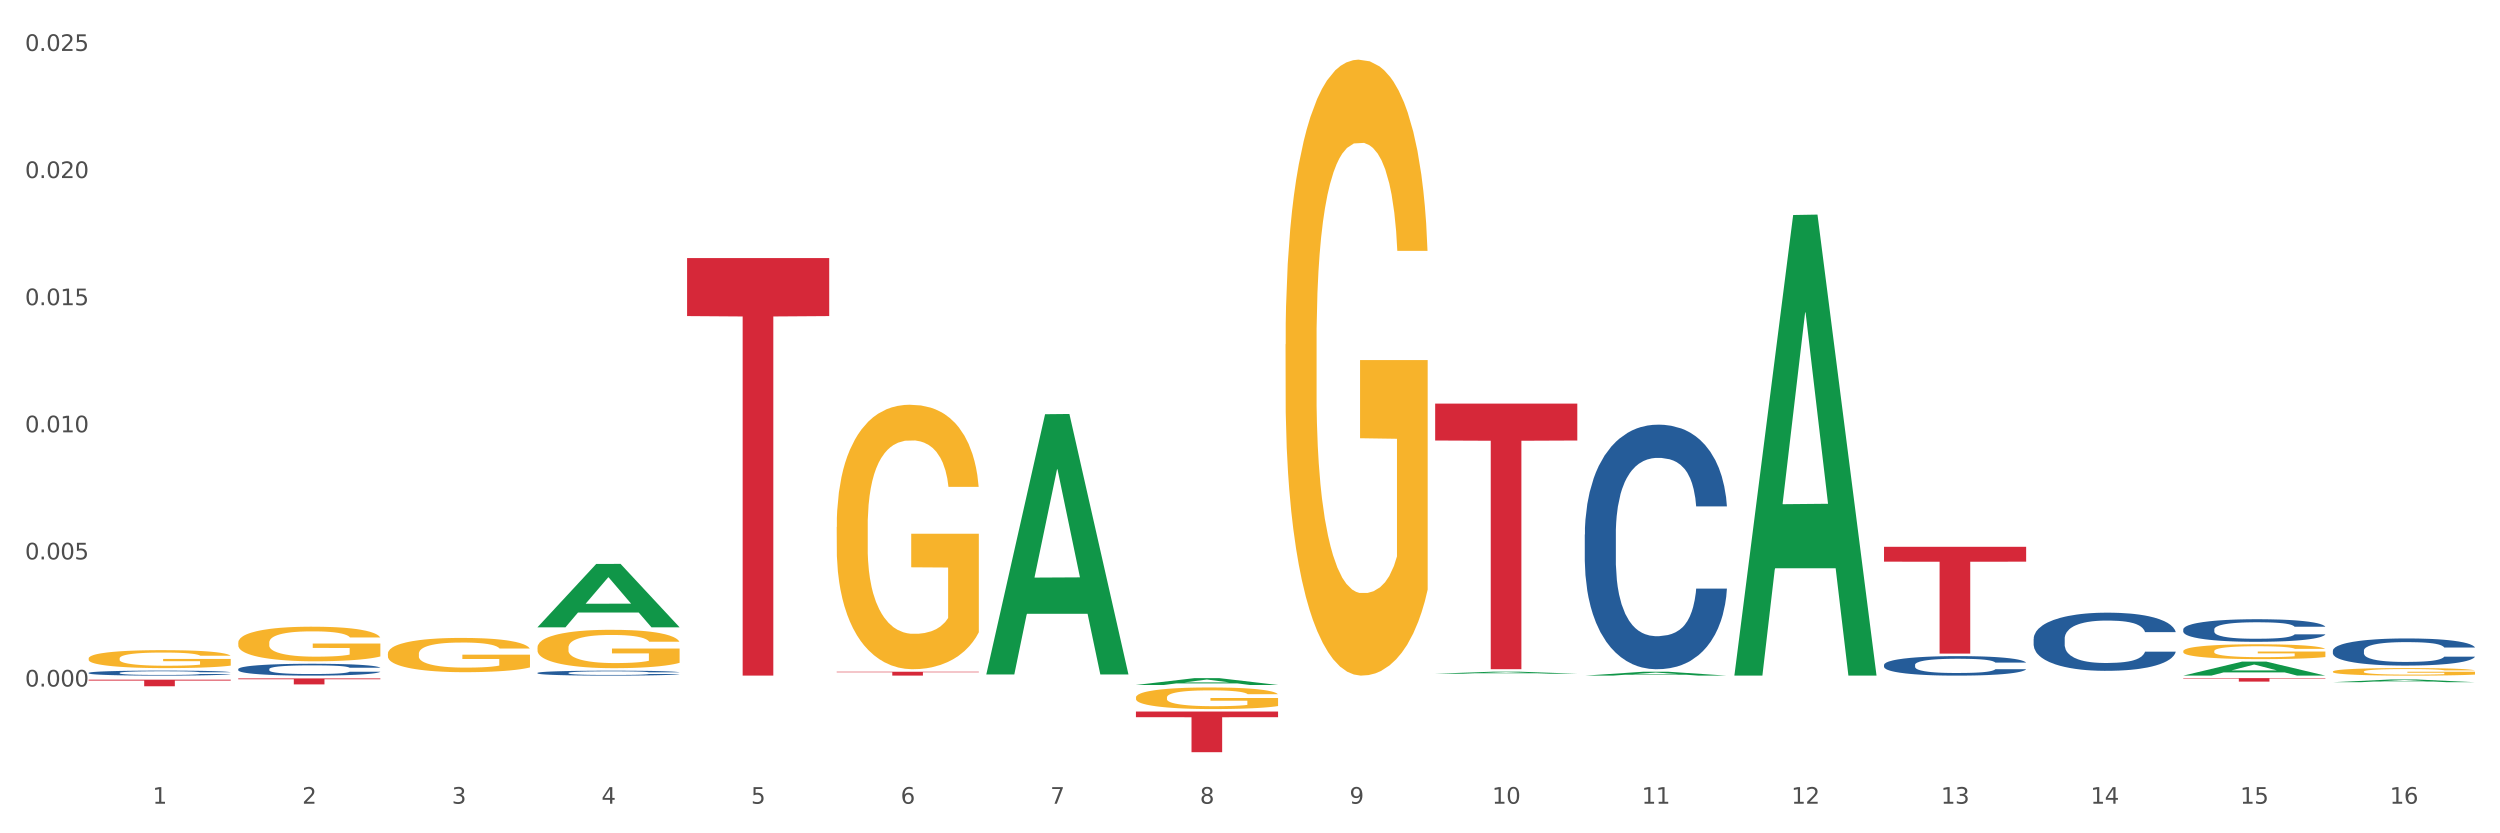 <?xml version="1.0" encoding="utf-8" standalone="no"?>
<!DOCTYPE svg PUBLIC "-//W3C//DTD SVG 1.1//EN"
  "http://www.w3.org/Graphics/SVG/1.1/DTD/svg11.dtd">
<svg xmlns:xlink="http://www.w3.org/1999/xlink" width="1080pt" height="360pt" viewBox="0 0 1080 360" xmlns="http://www.w3.org/2000/svg" version="1.1">
 <rect x="0" y="0" width="1080" height="360" fill="#333333" stroke="none"/>
 <defs>
  <style type="text/css">*{stroke-linejoin: round; stroke-linecap: butt}</style>
 </defs>
 <g id="figure_1">
  <g id="patch_1">
   <path d="M 0 360 
L 1080 360 
L 1080 0 
L 0 0 
z
" style="fill: #ffffff; stroke: #ffffff; stroke-linejoin: miter"/>
  </g>
  <g id="axes_1">
   <g id="matplotlib.axis_1">
    <g id="xtick_1">
     <g id="text_1">
      <!-- 1 -->
      <g style="fill: #4d4d4d" transform="translate(65.93 347.204) scale(0.096 -0.096)">
       <defs>
        <path id="DejaVuSans-31" d="M 794 531 
L 1825 531 
L 1825 4091 
L 703 3866 
L 703 4441 
L 1819 4666 
L 2450 4666 
L 2450 531 
L 3481 531 
L 3481 0 
L 794 0 
L 794 531 
z
" transform="scale(0.016)"/>
       </defs>
       <use xlink:href="#DejaVuSans-31"/>
      </g>
     </g>
    </g>
    <g id="xtick_2">
     <g id="text_2">
      <!-- 2 -->
      <g style="fill: #4d4d4d" transform="translate(130.565 347.204) scale(0.096 -0.096)">
       <defs>
        <path id="DejaVuSans-32" d="M 1228 531 
L 3431 531 
L 3431 0 
L 469 0 
L 469 531 
Q 828 903 1448 1529 
Q 2069 2156 2228 2338 
Q 2531 2678 2651 2914 
Q 2772 3150 2772 3378 
Q 2772 3750 2511 3984 
Q 2250 4219 1831 4219 
Q 1534 4219 1204 4116 
Q 875 4013 500 3803 
L 500 4441 
Q 881 4594 1212 4672 
Q 1544 4750 1819 4750 
Q 2544 4750 2975 4387 
Q 3406 4025 3406 3419 
Q 3406 3131 3298 2873 
Q 3191 2616 2906 2266 
Q 2828 2175 2409 1742 
Q 1991 1309 1228 531 
z
" transform="scale(0.016)"/>
       </defs>
       <use xlink:href="#DejaVuSans-32"/>
      </g>
     </g>
    </g>
    <g id="xtick_3">
     <g id="text_3">
      <!-- 3 -->
      <g style="fill: #4d4d4d" transform="translate(195.199 347.204) scale(0.096 -0.096)">
       <defs>
        <path id="DejaVuSans-33" d="M 2597 2516 
Q 3050 2419 3304 2112 
Q 3559 1806 3559 1356 
Q 3559 666 3084 287 
Q 2609 -91 1734 -91 
Q 1441 -91 1130 -33 
Q 819 25 488 141 
L 488 750 
Q 750 597 1062 519 
Q 1375 441 1716 441 
Q 2309 441 2620 675 
Q 2931 909 2931 1356 
Q 2931 1769 2642 2001 
Q 2353 2234 1838 2234 
L 1294 2234 
L 1294 2753 
L 1863 2753 
Q 2328 2753 2575 2939 
Q 2822 3125 2822 3475 
Q 2822 3834 2567 4026 
Q 2313 4219 1838 4219 
Q 1578 4219 1281 4162 
Q 984 4106 628 3988 
L 628 4550 
Q 988 4650 1302 4700 
Q 1616 4750 1894 4750 
Q 2613 4750 3031 4423 
Q 3450 4097 3450 3541 
Q 3450 3153 3228 2886 
Q 3006 2619 2597 2516 
z
" transform="scale(0.016)"/>
       </defs>
       <use xlink:href="#DejaVuSans-33"/>
      </g>
     </g>
    </g>
    <g id="xtick_4">
     <g id="text_4">
      <!-- 4 -->
      <g style="fill: #4d4d4d" transform="translate(259.833 347.204) scale(0.096 -0.096)">
       <defs>
        <path id="DejaVuSans-34" d="M 2419 4116 
L 825 1625 
L 2419 1625 
L 2419 4116 
z
M 2253 4666 
L 3047 4666 
L 3047 1625 
L 3713 1625 
L 3713 1100 
L 3047 1100 
L 3047 0 
L 2419 0 
L 2419 1100 
L 313 1100 
L 313 1709 
L 2253 4666 
z
" transform="scale(0.016)"/>
       </defs>
       <use xlink:href="#DejaVuSans-34"/>
      </g>
     </g>
    </g>
    <g id="xtick_5">
     <g id="text_5">
      <!-- 5 -->
      <g style="fill: #4d4d4d" transform="translate(324.467 347.204) scale(0.096 -0.096)">
       <defs>
        <path id="DejaVuSans-35" d="M 691 4666 
L 3169 4666 
L 3169 4134 
L 1269 4134 
L 1269 2991 
Q 1406 3038 1543 3061 
Q 1681 3084 1819 3084 
Q 2600 3084 3056 2656 
Q 3513 2228 3513 1497 
Q 3513 744 3044 326 
Q 2575 -91 1722 -91 
Q 1428 -91 1123 -41 
Q 819 9 494 109 
L 494 744 
Q 775 591 1075 516 
Q 1375 441 1709 441 
Q 2250 441 2565 725 
Q 2881 1009 2881 1497 
Q 2881 1984 2565 2268 
Q 2250 2553 1709 2553 
Q 1456 2553 1204 2497 
Q 953 2441 691 2322 
L 691 4666 
z
" transform="scale(0.016)"/>
       </defs>
       <use xlink:href="#DejaVuSans-35"/>
      </g>
     </g>
    </g>
    <g id="xtick_6">
     <g id="text_6">
      <!-- 6 -->
      <g style="fill: #4d4d4d" transform="translate(389.102 347.204) scale(0.096 -0.096)">
       <defs>
        <path id="DejaVuSans-36" d="M 2113 2584 
Q 1688 2584 1439 2293 
Q 1191 2003 1191 1497 
Q 1191 994 1439 701 
Q 1688 409 2113 409 
Q 2538 409 2786 701 
Q 3034 994 3034 1497 
Q 3034 2003 2786 2293 
Q 2538 2584 2113 2584 
z
M 3366 4563 
L 3366 3988 
Q 3128 4100 2886 4159 
Q 2644 4219 2406 4219 
Q 1781 4219 1451 3797 
Q 1122 3375 1075 2522 
Q 1259 2794 1537 2939 
Q 1816 3084 2150 3084 
Q 2853 3084 3261 2657 
Q 3669 2231 3669 1497 
Q 3669 778 3244 343 
Q 2819 -91 2113 -91 
Q 1303 -91 875 529 
Q 447 1150 447 2328 
Q 447 3434 972 4092 
Q 1497 4750 2381 4750 
Q 2619 4750 2861 4703 
Q 3103 4656 3366 4563 
z
" transform="scale(0.016)"/>
       </defs>
       <use xlink:href="#DejaVuSans-36"/>
      </g>
     </g>
    </g>
    <g id="xtick_7">
     <g id="text_7">
      <!-- 7 -->
      <g style="fill: #4d4d4d" transform="translate(453.736 347.204) scale(0.096 -0.096)">
       <defs>
        <path id="DejaVuSans-37" d="M 525 4666 
L 3525 4666 
L 3525 4397 
L 1831 0 
L 1172 0 
L 2766 4134 
L 525 4134 
L 525 4666 
z
" transform="scale(0.016)"/>
       </defs>
       <use xlink:href="#DejaVuSans-37"/>
      </g>
     </g>
    </g>
    <g id="xtick_8">
     <g id="text_8">
      <!-- 8 -->
      <g style="fill: #4d4d4d" transform="translate(518.37 347.204) scale(0.096 -0.096)">
       <defs>
        <path id="DejaVuSans-38" d="M 2034 2216 
Q 1584 2216 1326 1975 
Q 1069 1734 1069 1313 
Q 1069 891 1326 650 
Q 1584 409 2034 409 
Q 2484 409 2743 651 
Q 3003 894 3003 1313 
Q 3003 1734 2745 1975 
Q 2488 2216 2034 2216 
z
M 1403 2484 
Q 997 2584 770 2862 
Q 544 3141 544 3541 
Q 544 4100 942 4425 
Q 1341 4750 2034 4750 
Q 2731 4750 3128 4425 
Q 3525 4100 3525 3541 
Q 3525 3141 3298 2862 
Q 3072 2584 2669 2484 
Q 3125 2378 3379 2068 
Q 3634 1759 3634 1313 
Q 3634 634 3220 271 
Q 2806 -91 2034 -91 
Q 1263 -91 848 271 
Q 434 634 434 1313 
Q 434 1759 690 2068 
Q 947 2378 1403 2484 
z
M 1172 3481 
Q 1172 3119 1398 2916 
Q 1625 2713 2034 2713 
Q 2441 2713 2670 2916 
Q 2900 3119 2900 3481 
Q 2900 3844 2670 4047 
Q 2441 4250 2034 4250 
Q 1625 4250 1398 4047 
Q 1172 3844 1172 3481 
z
" transform="scale(0.016)"/>
       </defs>
       <use xlink:href="#DejaVuSans-38"/>
      </g>
     </g>
    </g>
    <g id="xtick_9">
     <g id="text_9">
      <!-- 9 -->
      <g style="fill: #4d4d4d" transform="translate(583.005 347.204) scale(0.096 -0.096)">
       <defs>
        <path id="DejaVuSans-39" d="M 703 97 
L 703 672 
Q 941 559 1184 500 
Q 1428 441 1663 441 
Q 2288 441 2617 861 
Q 2947 1281 2994 2138 
Q 2813 1869 2534 1725 
Q 2256 1581 1919 1581 
Q 1219 1581 811 2004 
Q 403 2428 403 3163 
Q 403 3881 828 4315 
Q 1253 4750 1959 4750 
Q 2769 4750 3195 4129 
Q 3622 3509 3622 2328 
Q 3622 1225 3098 567 
Q 2575 -91 1691 -91 
Q 1453 -91 1209 -44 
Q 966 3 703 97 
z
M 1959 2075 
Q 2384 2075 2632 2365 
Q 2881 2656 2881 3163 
Q 2881 3666 2632 3958 
Q 2384 4250 1959 4250 
Q 1534 4250 1286 3958 
Q 1038 3666 1038 3163 
Q 1038 2656 1286 2365 
Q 1534 2075 1959 2075 
z
" transform="scale(0.016)"/>
       </defs>
       <use xlink:href="#DejaVuSans-39"/>
      </g>
     </g>
    </g>
    <g id="xtick_10">
     <g id="text_10">
      <!-- 10 -->
      <g style="fill: #4d4d4d" transform="translate(644.585 347.204) scale(0.096 -0.096)">
       <defs>
        <path id="DejaVuSans-30" d="M 2034 4250 
Q 1547 4250 1301 3770 
Q 1056 3291 1056 2328 
Q 1056 1369 1301 889 
Q 1547 409 2034 409 
Q 2525 409 2770 889 
Q 3016 1369 3016 2328 
Q 3016 3291 2770 3770 
Q 2525 4250 2034 4250 
z
M 2034 4750 
Q 2819 4750 3233 4129 
Q 3647 3509 3647 2328 
Q 3647 1150 3233 529 
Q 2819 -91 2034 -91 
Q 1250 -91 836 529 
Q 422 1150 422 2328 
Q 422 3509 836 4129 
Q 1250 4750 2034 4750 
z
" transform="scale(0.016)"/>
       </defs>
       <use xlink:href="#DejaVuSans-31"/>
       <use xlink:href="#DejaVuSans-30" transform="translate(63.623 0)"/>
      </g>
     </g>
    </g>
    <g id="xtick_11">
     <g id="text_11">
      <!-- 11 -->
      <g style="fill: #4d4d4d" transform="translate(709.219 347.204) scale(0.096 -0.096)">
       <use xlink:href="#DejaVuSans-31"/>
       <use xlink:href="#DejaVuSans-31" transform="translate(63.623 0)"/>
      </g>
     </g>
    </g>
    <g id="xtick_12">
     <g id="text_12">
      <!-- 12 -->
      <g style="fill: #4d4d4d" transform="translate(773.854 347.204) scale(0.096 -0.096)">
       <use xlink:href="#DejaVuSans-31"/>
       <use xlink:href="#DejaVuSans-32" transform="translate(63.623 0)"/>
      </g>
     </g>
    </g>
    <g id="xtick_13">
     <g id="text_13">
      <!-- 13 -->
      <g style="fill: #4d4d4d" transform="translate(838.488 347.204) scale(0.096 -0.096)">
       <use xlink:href="#DejaVuSans-31"/>
       <use xlink:href="#DejaVuSans-33" transform="translate(63.623 0)"/>
      </g>
     </g>
    </g>
    <g id="xtick_14">
     <g id="text_14">
      <!-- 14 -->
      <g style="fill: #4d4d4d" transform="translate(903.122 347.204) scale(0.096 -0.096)">
       <use xlink:href="#DejaVuSans-31"/>
       <use xlink:href="#DejaVuSans-34" transform="translate(63.623 0)"/>
      </g>
     </g>
    </g>
    <g id="xtick_15">
     <g id="text_15">
      <!-- 15 -->
      <g style="fill: #4d4d4d" transform="translate(967.756 347.204) scale(0.096 -0.096)">
       <use xlink:href="#DejaVuSans-31"/>
       <use xlink:href="#DejaVuSans-35" transform="translate(63.623 0)"/>
      </g>
     </g>
    </g>
    <g id="xtick_16">
     <g id="text_16">
      <!-- 16 -->
      <g style="fill: #4d4d4d" transform="translate(1032.391 347.204) scale(0.096 -0.096)">
       <use xlink:href="#DejaVuSans-31"/>
       <use xlink:href="#DejaVuSans-36" transform="translate(63.623 0)"/>
      </g>
     </g>
    </g>
    <g id="xtick_17"/>
    <g id="xtick_18"/>
    <g id="xtick_19"/>
    <g id="xtick_20"/>
    <g id="xtick_21"/>
    <g id="xtick_22"/>
    <g id="xtick_23"/>
    <g id="xtick_24"/>
    <g id="xtick_25"/>
    <g id="xtick_26"/>
    <g id="xtick_27"/>
    <g id="xtick_28"/>
    <g id="xtick_29"/>
    <g id="xtick_30"/>
    <g id="xtick_31"/>
   </g>
   <g id="matplotlib.axis_2">
    <g id="ytick_1">
     <g id="text_17">
      <!-- 0.000 -->
      <g style="fill: #4d4d4d" transform="translate(10.8 296.589) scale(0.096 -0.096)">
       <defs>
        <path id="DejaVuSans-2e" d="M 684 794 
L 1344 794 
L 1344 0 
L 684 0 
L 684 794 
z
" transform="scale(0.016)"/>
       </defs>
       <use xlink:href="#DejaVuSans-30"/>
       <use xlink:href="#DejaVuSans-2e" transform="translate(63.623 0)"/>
       <use xlink:href="#DejaVuSans-30" transform="translate(95.41 0)"/>
       <use xlink:href="#DejaVuSans-30" transform="translate(159.033 0)"/>
       <use xlink:href="#DejaVuSans-30" transform="translate(222.656 0)"/>
      </g>
     </g>
    </g>
    <g id="ytick_2">
     <g id="text_18">
      <!-- 0.005 -->
      <g style="fill: #4d4d4d" transform="translate(10.8 241.671) scale(0.096 -0.096)">
       <use xlink:href="#DejaVuSans-30"/>
       <use xlink:href="#DejaVuSans-2e" transform="translate(63.623 0)"/>
       <use xlink:href="#DejaVuSans-30" transform="translate(95.41 0)"/>
       <use xlink:href="#DejaVuSans-30" transform="translate(159.033 0)"/>
       <use xlink:href="#DejaVuSans-35" transform="translate(222.656 0)"/>
      </g>
     </g>
    </g>
    <g id="ytick_3">
     <g id="text_19">
      <!-- 0.010 -->
      <g style="fill: #4d4d4d" transform="translate(10.8 186.754) scale(0.096 -0.096)">
       <use xlink:href="#DejaVuSans-30"/>
       <use xlink:href="#DejaVuSans-2e" transform="translate(63.623 0)"/>
       <use xlink:href="#DejaVuSans-30" transform="translate(95.41 0)"/>
       <use xlink:href="#DejaVuSans-31" transform="translate(159.033 0)"/>
       <use xlink:href="#DejaVuSans-30" transform="translate(222.656 0)"/>
      </g>
     </g>
    </g>
    <g id="ytick_4">
     <g id="text_20">
      <!-- 0.015 -->
      <g style="fill: #4d4d4d" transform="translate(10.8 131.837) scale(0.096 -0.096)">
       <use xlink:href="#DejaVuSans-30"/>
       <use xlink:href="#DejaVuSans-2e" transform="translate(63.623 0)"/>
       <use xlink:href="#DejaVuSans-30" transform="translate(95.41 0)"/>
       <use xlink:href="#DejaVuSans-31" transform="translate(159.033 0)"/>
       <use xlink:href="#DejaVuSans-35" transform="translate(222.656 0)"/>
      </g>
     </g>
    </g>
    <g id="ytick_5">
     <g id="text_21">
      <!-- 0.020 -->
      <g style="fill: #4d4d4d" transform="translate(10.8 76.92) scale(0.096 -0.096)">
       <use xlink:href="#DejaVuSans-30"/>
       <use xlink:href="#DejaVuSans-2e" transform="translate(63.623 0)"/>
       <use xlink:href="#DejaVuSans-30" transform="translate(95.41 0)"/>
       <use xlink:href="#DejaVuSans-32" transform="translate(159.033 0)"/>
       <use xlink:href="#DejaVuSans-30" transform="translate(222.656 0)"/>
      </g>
     </g>
    </g>
    <g id="ytick_6">
     <g id="text_22">
      <!-- 0.025 -->
      <g style="fill: #4d4d4d" transform="translate(10.8 22.003) scale(0.096 -0.096)">
       <use xlink:href="#DejaVuSans-30"/>
       <use xlink:href="#DejaVuSans-2e" transform="translate(63.623 0)"/>
       <use xlink:href="#DejaVuSans-30" transform="translate(95.41 0)"/>
       <use xlink:href="#DejaVuSans-32" transform="translate(159.033 0)"/>
       <use xlink:href="#DejaVuSans-35" transform="translate(222.656 0)"/>
      </g>
     </g>
    </g>
    <g id="ytick_7"/>
    <g id="ytick_8"/>
    <g id="ytick_9"/>
    <g id="ytick_10"/>
    <g id="ytick_11"/>
    <g id="ytick_12"/>
   </g>
   <g id="PolyCollection_1">
    <path d="M 232.186 270.951 
L 232.249 270.925 
L 257.57 243.624 
L 268.078 243.598 
L 293.588 271.002 
L 281.435 271.002 
L 275.927 264.621 
L 249.784 264.621 
L 249.594 264.724 
L 244.276 271.002 
L 232.186 271.002 
L 232.186 270.951 
L 253.075 260.812 
L 272.636 260.787 
L 262.95 249.439 
L 262.824 249.388 
L 262.697 249.465 
L 253.012 260.787 
L 253.075 260.812 
L 232.186 270.951 
z
" clip-path="url(#pa2638509fb)" style="fill: #109648"/>
    <path d="M 426.089 291.152 
L 426.152 291.046 
L 451.473 178.94 
L 461.981 178.834 
L 487.491 291.363 
L 475.337 291.363 
L 469.83 265.159 
L 443.687 265.159 
L 443.497 265.582 
L 438.179 291.363 
L 426.089 291.363 
L 426.089 291.152 
L 446.978 249.521 
L 466.539 249.416 
L 456.853 202.819 
L 456.727 202.608 
L 456.6 202.925 
L 446.915 249.416 
L 446.978 249.521 
L 426.089 291.152 
z
" clip-path="url(#pa2638509fb)" style="fill: #109648"/>
    <path d="M 490.723 295.908 
L 490.786 295.905 
L 516.107 292.944 
L 526.615 292.941 
L 552.126 295.914 
L 539.972 295.914 
L 534.464 295.222 
L 508.321 295.222 
L 508.131 295.233 
L 502.814 295.914 
L 490.723 295.914 
L 490.723 295.908 
L 511.613 294.808 
L 531.173 294.806 
L 521.488 293.575 
L 521.361 293.569 
L 521.234 293.578 
L 511.549 294.806 
L 511.613 294.808 
L 490.723 295.908 
z
" clip-path="url(#pa2638509fb)" style="fill: #109648"/>
    <path d="M 38.283 290.676 
L 38.356 290.674 
L 38.356 290.618 
L 38.573 290.543 
L 39.372 290.404 
L 40.388 290.299 
L 42.13 290.176 
L 43.073 290.124 
L 44.307 290.067 
L 46.847 289.973 
L 49.751 289.894 
L 51.783 289.85 
L 53.307 289.823 
L 56.718 289.773 
L 58.678 289.751 
L 60.71 289.733 
L 62.452 289.721 
L 65.355 289.707 
L 67.678 289.702 
L 70.363 289.7 
L 72.613 289.702 
L 75.589 289.709 
L 79.944 289.733 
L 81.613 289.747 
L 83.863 289.771 
L 86.186 289.803 
L 88.073 289.834 
L 90.25 289.88 
L 92.5 289.94 
L 94.678 290.015 
L 96.202 290.085 
L 97.436 290.158 
L 98.524 290.247 
L 99.323 290.344 
L 99.686 290.426 
L 86.403 290.426 
L 86.041 290.352 
L 85.315 290.273 
L 84.589 290.219 
L 83.791 290.176 
L 82.557 290.126 
L 81.468 290.094 
L 79.654 290.057 
L 77.984 290.033 
L 76.605 290.019 
L 74.936 290.007 
L 71.379 289.995 
L 68.839 289.995 
L 67.242 289.999 
L 65.283 290.009 
L 63.613 290.023 
L 61.654 290.047 
L 60.13 290.073 
L 58.605 290.106 
L 57.734 290.13 
L 56.428 290.174 
L 55.557 290.21 
L 54.396 290.271 
L 53.743 290.315 
L 52.581 290.428 
L 52.073 290.511 
L 51.855 290.569 
L 51.71 290.632 
L 51.71 290.942 
L 52.146 291.081 
L 52.509 291.14 
L 53.089 291.208 
L 54.178 291.295 
L 55.775 291.38 
L 57.444 291.442 
L 58.823 291.48 
L 60.13 291.507 
L 61.436 291.529 
L 63.033 291.549 
L 64.339 291.561 
L 66.299 291.573 
L 68.621 291.579 
L 70.436 291.579 
L 74.137 291.569 
L 75.807 291.559 
L 77.404 291.545 
L 79.145 291.523 
L 80.524 291.499 
L 81.323 291.482 
L 82.629 291.444 
L 83.645 291.404 
L 84.516 291.359 
L 85.097 291.319 
L 85.75 291.259 
L 86.258 291.192 
L 86.403 291.156 
L 99.686 291.156 
L 99.395 291.228 
L 98.887 291.297 
L 97.871 291.39 
L 97.073 291.444 
L 95.839 291.509 
L 94.532 291.565 
L 92.718 291.626 
L 91.049 291.672 
L 89.307 291.712 
L 87.42 291.748 
L 84.008 291.797 
L 82.774 291.811 
L 80.162 291.835 
L 78.129 291.849 
L 75.154 291.863 
L 72.105 291.871 
L 68.912 291.873 
L 66.081 291.869 
L 62.96 291.857 
L 61.001 291.845 
L 58.823 291.827 
L 56.283 291.799 
L 53.888 291.765 
L 51.638 291.726 
L 49.533 291.68 
L 47.573 291.628 
L 45.033 291.543 
L 43.146 291.46 
L 41.767 291.382 
L 40.823 291.317 
L 39.88 291.234 
L 39.372 291.176 
L 38.573 291.037 
L 38.283 290.908 
L 38.283 290.676 
z
" clip-path="url(#pa2638509fb)" style="fill: #255c99"/>
    <path d="M 38.283 284.452 
L 38.355 284.445 
L 38.355 284.19 
L 38.5 283.97 
L 39.225 283.438 
L 40.313 282.998 
L 41.11 282.764 
L 41.908 282.572 
L 42.85 282.381 
L 44.01 282.182 
L 46.112 281.891 
L 47.417 281.742 
L 49.012 281.586 
L 51.912 281.359 
L 54.014 281.231 
L 56.189 281.125 
L 59.741 280.997 
L 62.061 280.94 
L 64.526 280.898 
L 67.498 280.869 
L 69.745 280.862 
L 74.675 280.884 
L 78.88 280.948 
L 80.91 280.997 
L 83.519 281.082 
L 84.897 281.139 
L 87.144 281.253 
L 89.464 281.402 
L 91.059 281.529 
L 93.451 281.77 
L 95.263 282.012 
L 96.931 282.31 
L 97.801 282.515 
L 98.453 282.707 
L 99.033 282.927 
L 99.613 283.275 
L 86.564 283.275 
L 86.057 283.026 
L 85.259 282.792 
L 84.099 282.565 
L 83.084 282.423 
L 81.345 282.246 
L 79.75 282.132 
L 78.082 282.047 
L 76.052 281.976 
L 74.458 281.941 
L 72.21 281.912 
L 67.788 281.919 
L 64.816 281.976 
L 62.786 282.047 
L 61.481 282.111 
L 60.321 282.182 
L 59.016 282.281 
L 57.494 282.43 
L 56.407 282.565 
L 55.319 282.735 
L 54.449 282.906 
L 53.652 283.104 
L 52.999 283.317 
L 52.492 283.537 
L 52.057 283.807 
L 51.694 284.254 
L 51.694 285.225 
L 51.839 285.445 
L 52.202 285.736 
L 52.637 285.956 
L 53.362 286.219 
L 54.014 286.396 
L 55.247 286.651 
L 56.624 286.864 
L 57.711 286.999 
L 58.799 287.113 
L 60.684 287.269 
L 62.786 287.396 
L 64.598 287.474 
L 67.063 287.545 
L 68.731 287.574 
L 70.18 287.588 
L 73.733 287.588 
L 76.27 287.567 
L 79.097 287.517 
L 81.272 287.453 
L 83.084 287.375 
L 85.114 287.247 
L 86.419 287.127 
L 86.419 285.644 
L 70.47 285.637 
L 70.47 284.651 
L 99.686 284.651 
L 99.686 287.545 
L 98.453 287.694 
L 97.076 287.829 
L 95.626 287.95 
L 93.451 288.099 
L 90.841 288.241 
L 88.521 288.34 
L 86.057 288.425 
L 83.157 288.503 
L 79.387 288.574 
L 77.067 288.602 
L 74.168 288.624 
L 70.76 288.631 
L 67.788 288.617 
L 64.888 288.581 
L 61.844 288.517 
L 58.871 288.425 
L 56.624 288.333 
L 54.377 288.219 
L 51.984 288.07 
L 50.1 287.928 
L 48.65 287.801 
L 47.055 287.638 
L 45.315 287.425 
L 44.01 287.233 
L 42.85 287.035 
L 41.618 286.779 
L 40.748 286.559 
L 39.878 286.283 
L 39.37 286.077 
L 38.79 285.758 
L 38.355 285.311 
L 38.283 284.452 
z
" clip-path="url(#pa2638509fb)" style="fill: #f7b32b"/>
    <path d="M 813.895 287.228 
L 813.967 287.22 
L 813.967 287.005 
L 814.185 286.712 
L 814.983 286.173 
L 815.999 285.764 
L 817.741 285.287 
L 818.685 285.087 
L 819.919 284.863 
L 822.459 284.501 
L 825.362 284.193 
L 827.394 284.024 
L 828.919 283.916 
L 832.33 283.723 
L 834.289 283.639 
L 836.322 283.569 
L 838.064 283.523 
L 840.967 283.469 
L 843.289 283.446 
L 845.975 283.438 
L 848.225 283.446 
L 851.201 283.477 
L 855.555 283.569 
L 857.225 283.623 
L 859.475 283.716 
L 861.797 283.839 
L 863.684 283.962 
L 865.862 284.139 
L 868.112 284.37 
L 870.289 284.663 
L 871.813 284.933 
L 873.047 285.218 
L 874.136 285.564 
L 874.934 285.942 
L 875.297 286.257 
L 862.015 286.257 
L 861.652 285.972 
L 860.926 285.664 
L 860.201 285.456 
L 859.402 285.287 
L 858.168 285.094 
L 857.08 284.971 
L 855.265 284.825 
L 853.596 284.732 
L 852.217 284.678 
L 850.547 284.632 
L 846.991 284.586 
L 844.451 284.586 
L 842.854 284.601 
L 840.894 284.64 
L 839.225 284.694 
L 837.265 284.786 
L 835.741 284.886 
L 834.217 285.017 
L 833.346 285.11 
L 832.04 285.279 
L 831.169 285.418 
L 830.007 285.657 
L 829.354 285.826 
L 828.193 286.265 
L 827.685 286.589 
L 827.467 286.812 
L 827.322 287.058 
L 827.322 288.26 
L 827.757 288.799 
L 828.12 289.03 
L 828.701 289.292 
L 829.79 289.631 
L 831.386 289.962 
L 833.056 290.201 
L 834.435 290.347 
L 835.741 290.455 
L 837.048 290.54 
L 838.644 290.617 
L 839.951 290.663 
L 841.91 290.709 
L 844.233 290.733 
L 846.047 290.733 
L 849.749 290.694 
L 851.418 290.656 
L 853.015 290.602 
L 854.757 290.517 
L 856.136 290.424 
L 856.934 290.355 
L 858.241 290.209 
L 859.257 290.055 
L 860.128 289.878 
L 860.709 289.724 
L 861.362 289.492 
L 861.87 289.231 
L 862.015 289.092 
L 875.297 289.092 
L 875.007 289.369 
L 874.499 289.639 
L 873.483 290.001 
L 872.684 290.209 
L 871.45 290.463 
L 870.144 290.679 
L 868.329 290.917 
L 866.66 291.095 
L 864.918 291.249 
L 863.031 291.387 
L 859.62 291.58 
L 858.386 291.634 
L 855.773 291.726 
L 853.741 291.78 
L 850.765 291.834 
L 847.717 291.865 
L 844.523 291.873 
L 841.693 291.857 
L 838.572 291.811 
L 836.612 291.765 
L 834.435 291.695 
L 831.894 291.588 
L 829.499 291.457 
L 827.249 291.303 
L 825.144 291.125 
L 823.185 290.925 
L 820.644 290.594 
L 818.757 290.27 
L 817.378 289.97 
L 816.435 289.716 
L 815.491 289.392 
L 814.983 289.169 
L 814.185 288.63 
L 813.895 288.129 
L 813.895 287.228 
z
" clip-path="url(#pa2638509fb)" style="fill: #255c99"/>
    <path d="M 943.163 271.885 
L 943.236 271.876 
L 943.236 271.626 
L 943.453 271.288 
L 944.252 270.664 
L 945.268 270.192 
L 947.01 269.64 
L 947.953 269.408 
L 949.187 269.15 
L 951.728 268.731 
L 954.631 268.375 
L 956.663 268.179 
L 958.187 268.054 
L 961.598 267.831 
L 963.558 267.733 
L 965.59 267.653 
L 967.332 267.6 
L 970.235 267.537 
L 972.558 267.51 
L 975.243 267.502 
L 977.493 267.51 
L 980.469 267.546 
L 984.824 267.653 
L 986.493 267.715 
L 988.743 267.822 
L 991.066 267.965 
L 992.953 268.107 
L 995.13 268.312 
L 997.38 268.58 
L 999.558 268.918 
L 1001.082 269.23 
L 1002.316 269.559 
L 1003.404 269.96 
L 1004.203 270.397 
L 1004.566 270.762 
L 991.284 270.762 
L 990.921 270.433 
L 990.195 270.076 
L 989.469 269.836 
L 988.671 269.64 
L 987.437 269.417 
L 986.348 269.274 
L 984.534 269.105 
L 982.864 268.998 
L 981.485 268.936 
L 979.816 268.882 
L 976.26 268.829 
L 973.719 268.829 
L 972.122 268.847 
L 970.163 268.891 
L 968.494 268.954 
L 966.534 269.061 
L 965.01 269.176 
L 963.485 269.328 
L 962.615 269.435 
L 961.308 269.631 
L 960.437 269.791 
L 959.276 270.067 
L 958.623 270.263 
L 957.461 270.771 
L 956.953 271.145 
L 956.736 271.404 
L 956.59 271.689 
L 956.59 273.078 
L 957.026 273.702 
L 957.389 273.969 
L 957.969 274.272 
L 959.058 274.664 
L 960.655 275.047 
L 962.324 275.323 
L 963.703 275.493 
L 965.01 275.617 
L 966.316 275.715 
L 967.913 275.805 
L 969.219 275.858 
L 971.179 275.911 
L 973.502 275.938 
L 975.316 275.938 
L 979.018 275.894 
L 980.687 275.849 
L 982.284 275.787 
L 984.026 275.689 
L 985.405 275.582 
L 986.203 275.502 
L 987.509 275.332 
L 988.526 275.154 
L 989.397 274.949 
L 989.977 274.771 
L 990.63 274.504 
L 991.138 274.201 
L 991.284 274.041 
L 1004.566 274.041 
L 1004.275 274.361 
L 1003.767 274.673 
L 1002.751 275.092 
L 1001.953 275.332 
L 1000.719 275.626 
L 999.413 275.876 
L 997.598 276.152 
L 995.929 276.357 
L 994.187 276.535 
L 992.3 276.695 
L 988.888 276.918 
L 987.655 276.981 
L 985.042 277.087 
L 983.009 277.15 
L 980.034 277.212 
L 976.985 277.248 
L 973.792 277.257 
L 970.961 277.239 
L 967.84 277.185 
L 965.881 277.132 
L 963.703 277.052 
L 961.163 276.927 
L 958.768 276.776 
L 956.518 276.597 
L 954.413 276.393 
L 952.453 276.161 
L 949.913 275.778 
L 948.026 275.404 
L 946.647 275.056 
L 945.703 274.762 
L 944.76 274.388 
L 944.252 274.13 
L 943.453 273.506 
L 943.163 272.927 
L 943.163 271.885 
z
" clip-path="url(#pa2638509fb)" style="fill: #255c99"/>
    <path d="M 878.529 275.962 
L 878.601 275.939 
L 878.601 275.297 
L 878.819 274.425 
L 879.618 272.818 
L 880.634 271.602 
L 882.376 270.179 
L 883.319 269.582 
L 884.553 268.916 
L 887.093 267.838 
L 889.996 266.92 
L 892.029 266.415 
L 893.553 266.094 
L 896.964 265.52 
L 898.924 265.267 
L 900.956 265.061 
L 902.698 264.923 
L 905.601 264.762 
L 907.924 264.694 
L 910.609 264.671 
L 912.859 264.694 
L 915.835 264.785 
L 920.19 265.061 
L 921.859 265.221 
L 924.109 265.497 
L 926.432 265.864 
L 928.319 266.231 
L 930.496 266.759 
L 932.746 267.448 
L 934.923 268.32 
L 936.448 269.123 
L 937.681 269.972 
L 938.77 271.005 
L 939.569 272.13 
L 939.931 273.071 
L 926.649 273.071 
L 926.286 272.221 
L 925.561 271.303 
L 924.835 270.684 
L 924.036 270.179 
L 922.803 269.605 
L 921.714 269.238 
L 919.899 268.802 
L 918.23 268.526 
L 916.851 268.366 
L 915.182 268.228 
L 911.625 268.09 
L 909.085 268.09 
L 907.488 268.136 
L 905.529 268.251 
L 903.859 268.412 
L 901.9 268.687 
L 900.375 268.985 
L 898.851 269.376 
L 897.98 269.651 
L 896.674 270.156 
L 895.803 270.569 
L 894.642 271.28 
L 893.988 271.785 
L 892.827 273.094 
L 892.319 274.057 
L 892.101 274.723 
L 891.956 275.457 
L 891.956 279.038 
L 892.392 280.644 
L 892.754 281.333 
L 893.335 282.113 
L 894.424 283.123 
L 896.021 284.11 
L 897.69 284.821 
L 899.069 285.257 
L 900.375 285.579 
L 901.682 285.831 
L 903.279 286.061 
L 904.585 286.198 
L 906.545 286.336 
L 908.867 286.405 
L 910.682 286.405 
L 914.383 286.29 
L 916.053 286.175 
L 917.649 286.015 
L 919.391 285.762 
L 920.77 285.487 
L 921.569 285.28 
L 922.875 284.844 
L 923.891 284.385 
L 924.762 283.857 
L 925.343 283.398 
L 925.996 282.71 
L 926.504 281.93 
L 926.649 281.516 
L 939.931 281.516 
L 939.641 282.343 
L 939.133 283.146 
L 938.117 284.225 
L 937.319 284.844 
L 936.085 285.602 
L 934.778 286.244 
L 932.964 286.956 
L 931.294 287.484 
L 929.552 287.943 
L 927.665 288.356 
L 924.254 288.929 
L 923.02 289.09 
L 920.407 289.366 
L 918.375 289.526 
L 915.399 289.687 
L 912.351 289.779 
L 909.158 289.802 
L 906.327 289.756 
L 903.206 289.618 
L 901.246 289.48 
L 899.069 289.274 
L 896.529 288.952 
L 894.134 288.562 
L 891.884 288.103 
L 889.779 287.575 
L 887.819 286.979 
L 885.279 285.992 
L 883.392 285.028 
L 882.013 284.133 
L 881.069 283.375 
L 880.126 282.411 
L 879.618 281.746 
L 878.819 280.139 
L 878.529 278.648 
L 878.529 275.962 
z
" clip-path="url(#pa2638509fb)" style="fill: #255c99"/>
    <path d="M 1007.797 290.113 
L 1007.87 290.11 
L 1007.87 290.003 
L 1008.015 289.91 
L 1008.74 289.686 
L 1009.827 289.501 
L 1010.625 289.402 
L 1011.422 289.322 
L 1012.365 289.241 
L 1013.524 289.157 
L 1015.627 289.035 
L 1016.932 288.972 
L 1018.527 288.907 
L 1021.426 288.811 
L 1023.529 288.757 
L 1025.703 288.712 
L 1029.256 288.659 
L 1031.576 288.635 
L 1034.04 288.617 
L 1037.013 288.605 
L 1039.26 288.602 
L 1044.19 288.611 
L 1048.394 288.638 
L 1050.424 288.659 
L 1053.034 288.694 
L 1054.411 288.718 
L 1056.659 288.766 
L 1058.978 288.829 
L 1060.573 288.883 
L 1062.966 288.984 
L 1064.778 289.086 
L 1066.445 289.211 
L 1067.315 289.298 
L 1067.968 289.378 
L 1068.548 289.471 
L 1069.128 289.617 
L 1056.079 289.617 
L 1055.571 289.513 
L 1054.774 289.414 
L 1053.614 289.319 
L 1052.599 289.259 
L 1050.859 289.184 
L 1049.264 289.137 
L 1047.597 289.101 
L 1045.567 289.071 
L 1043.972 289.056 
L 1041.725 289.044 
L 1037.303 289.047 
L 1034.33 289.071 
L 1032.3 289.101 
L 1030.996 289.128 
L 1029.836 289.157 
L 1028.531 289.199 
L 1027.008 289.262 
L 1025.921 289.319 
L 1024.834 289.39 
L 1023.964 289.462 
L 1023.166 289.546 
L 1022.514 289.635 
L 1022.006 289.728 
L 1021.571 289.841 
L 1021.209 290.03 
L 1021.209 290.439 
L 1021.354 290.531 
L 1021.716 290.654 
L 1022.151 290.746 
L 1022.876 290.857 
L 1023.529 290.932 
L 1024.761 291.039 
L 1026.138 291.129 
L 1027.226 291.186 
L 1028.313 291.233 
L 1030.198 291.299 
L 1032.3 291.353 
L 1034.113 291.386 
L 1036.578 291.416 
L 1038.245 291.427 
L 1039.695 291.433 
L 1043.247 291.433 
L 1045.784 291.425 
L 1048.612 291.404 
L 1050.786 291.377 
L 1052.599 291.344 
L 1054.629 291.29 
L 1055.934 291.239 
L 1055.934 290.615 
L 1039.985 290.612 
L 1039.985 290.197 
L 1069.2 290.197 
L 1069.2 291.416 
L 1067.968 291.478 
L 1066.59 291.535 
L 1065.14 291.586 
L 1062.966 291.649 
L 1060.356 291.708 
L 1058.036 291.75 
L 1055.571 291.786 
L 1052.671 291.819 
L 1048.902 291.849 
L 1046.582 291.861 
L 1043.682 291.87 
L 1040.275 291.873 
L 1037.303 291.867 
L 1034.403 291.852 
L 1031.358 291.825 
L 1028.386 291.786 
L 1026.138 291.747 
L 1023.891 291.699 
L 1021.499 291.637 
L 1019.614 291.577 
L 1018.164 291.523 
L 1016.569 291.454 
L 1014.829 291.365 
L 1013.524 291.284 
L 1012.365 291.2 
L 1011.132 291.093 
L 1010.262 291 
L 1009.392 290.884 
L 1008.885 290.797 
L 1008.305 290.663 
L 1007.87 290.475 
L 1007.797 290.113 
z
" clip-path="url(#pa2638509fb)" style="fill: #f7b32b"/>
    <path d="M 943.163 281.292 
L 943.236 281.287 
L 943.236 281.076 
L 943.381 280.894 
L 944.106 280.454 
L 945.193 280.09 
L 945.99 279.897 
L 946.788 279.739 
L 947.73 279.58 
L 948.89 279.416 
L 950.992 279.176 
L 952.297 279.053 
L 953.892 278.924 
L 956.792 278.736 
L 958.894 278.63 
L 961.069 278.542 
L 964.621 278.437 
L 966.941 278.39 
L 969.406 278.355 
L 972.378 278.331 
L 974.626 278.325 
L 979.555 278.343 
L 983.76 278.396 
L 985.79 278.437 
L 988.4 278.507 
L 989.777 278.554 
L 992.024 278.648 
L 994.344 278.771 
L 995.939 278.877 
L 998.331 279.076 
L 1000.144 279.275 
L 1001.811 279.522 
L 1002.681 279.692 
L 1003.333 279.85 
L 1003.913 280.032 
L 1004.493 280.319 
L 991.444 280.319 
L 990.937 280.114 
L 990.139 279.92 
L 988.979 279.733 
L 987.965 279.615 
L 986.225 279.469 
L 984.63 279.375 
L 982.962 279.305 
L 980.933 279.246 
L 979.338 279.217 
L 977.09 279.193 
L 972.668 279.199 
L 969.696 279.246 
L 967.666 279.305 
L 966.361 279.357 
L 965.201 279.416 
L 963.896 279.498 
L 962.374 279.621 
L 961.287 279.733 
L 960.199 279.873 
L 959.329 280.014 
L 958.532 280.178 
L 957.879 280.354 
L 957.372 280.536 
L 956.937 280.759 
L 956.575 281.128 
L 956.575 281.932 
L 956.72 282.113 
L 957.082 282.354 
L 957.517 282.536 
L 958.242 282.753 
L 958.894 282.899 
L 960.127 283.11 
L 961.504 283.286 
L 962.592 283.398 
L 963.679 283.491 
L 965.564 283.62 
L 967.666 283.726 
L 969.479 283.79 
L 971.943 283.849 
L 973.611 283.873 
L 975.061 283.884 
L 978.613 283.884 
L 981.15 283.867 
L 983.977 283.826 
L 986.152 283.773 
L 987.965 283.708 
L 989.994 283.603 
L 991.299 283.503 
L 991.299 282.278 
L 975.351 282.272 
L 975.351 281.457 
L 1004.566 281.457 
L 1004.566 283.849 
L 1003.333 283.972 
L 1001.956 284.084 
L 1000.506 284.183 
L 998.331 284.306 
L 995.721 284.424 
L 993.402 284.506 
L 990.937 284.576 
L 988.037 284.641 
L 984.267 284.699 
L 981.948 284.723 
L 979.048 284.74 
L 975.641 284.746 
L 972.668 284.734 
L 969.768 284.705 
L 966.724 284.652 
L 963.751 284.576 
L 961.504 284.5 
L 959.257 284.406 
L 956.865 284.283 
L 954.98 284.166 
L 953.53 284.06 
L 951.935 283.925 
L 950.195 283.749 
L 948.89 283.591 
L 947.73 283.427 
L 946.498 283.216 
L 945.628 283.034 
L 944.758 282.805 
L 944.251 282.635 
L 943.671 282.371 
L 943.236 282.002 
L 943.163 281.292 
z
" clip-path="url(#pa2638509fb)" style="fill: #f7b32b"/>
    <path d="M 684.626 230.923 
L 684.699 230.826 
L 684.699 228.124 
L 684.916 224.457 
L 685.715 217.702 
L 686.731 212.588 
L 688.473 206.605 
L 689.416 204.096 
L 690.65 201.297 
L 693.19 196.762 
L 696.094 192.902 
L 698.126 190.779 
L 699.65 189.428 
L 703.061 187.015 
L 705.021 185.954 
L 707.053 185.085 
L 708.795 184.506 
L 711.698 183.831 
L 714.021 183.542 
L 716.706 183.445 
L 718.956 183.542 
L 721.932 183.928 
L 726.287 185.085 
L 727.956 185.761 
L 730.206 186.919 
L 732.529 188.463 
L 734.416 190.007 
L 736.593 192.226 
L 738.843 195.121 
L 741.021 198.788 
L 742.545 202.166 
L 743.779 205.736 
L 744.867 210.079 
L 745.666 214.807 
L 746.029 218.764 
L 732.746 218.764 
L 732.384 215.193 
L 731.658 211.333 
L 730.932 208.728 
L 730.134 206.605 
L 728.9 204.192 
L 727.811 202.648 
L 725.996 200.815 
L 724.327 199.657 
L 722.948 198.981 
L 721.279 198.402 
L 717.722 197.823 
L 715.182 197.823 
L 713.585 198.016 
L 711.626 198.499 
L 709.956 199.174 
L 707.997 200.332 
L 706.472 201.587 
L 704.948 203.227 
L 704.077 204.385 
L 702.771 206.508 
L 701.9 208.245 
L 700.739 211.237 
L 700.085 213.36 
L 698.924 218.86 
L 698.416 222.913 
L 698.198 225.712 
L 698.053 228.8 
L 698.053 243.854 
L 698.489 250.609 
L 698.852 253.504 
L 699.432 256.785 
L 700.521 261.031 
L 702.118 265.18 
L 703.787 268.172 
L 705.166 270.005 
L 706.472 271.356 
L 707.779 272.418 
L 709.376 273.383 
L 710.682 273.962 
L 712.642 274.541 
L 714.964 274.83 
L 716.779 274.83 
L 720.48 274.348 
L 722.15 273.865 
L 723.747 273.19 
L 725.488 272.128 
L 726.867 270.97 
L 727.666 270.102 
L 728.972 268.268 
L 729.988 266.338 
L 730.859 264.119 
L 731.44 262.189 
L 732.093 259.294 
L 732.601 256.013 
L 732.746 254.276 
L 746.029 254.276 
L 745.738 257.75 
L 745.23 261.127 
L 744.214 265.663 
L 743.416 268.268 
L 742.182 271.453 
L 740.875 274.155 
L 739.061 277.146 
L 737.392 279.366 
L 735.65 281.296 
L 733.763 283.033 
L 730.351 285.445 
L 729.117 286.121 
L 726.505 287.279 
L 724.472 287.954 
L 721.497 288.63 
L 718.448 289.016 
L 715.255 289.112 
L 712.424 288.919 
L 709.303 288.34 
L 707.343 287.761 
L 705.166 286.893 
L 702.626 285.542 
L 700.231 283.901 
L 697.981 281.971 
L 695.876 279.752 
L 693.916 277.243 
L 691.376 273.093 
L 689.489 269.04 
L 688.11 265.277 
L 687.166 262.092 
L 686.223 258.039 
L 685.715 255.241 
L 684.916 248.486 
L 684.626 242.213 
L 684.626 230.923 
z
" clip-path="url(#pa2638509fb)" style="fill: #255c99"/>
    <path d="M 490.723 301.298 
L 490.796 301.289 
L 490.796 300.982 
L 490.941 300.718 
L 491.665 300.078 
L 492.753 299.55 
L 493.55 299.268 
L 494.348 299.038 
L 495.29 298.808 
L 496.45 298.569 
L 498.552 298.219 
L 499.857 298.04 
L 501.452 297.852 
L 504.352 297.579 
L 506.454 297.426 
L 508.629 297.298 
L 512.181 297.144 
L 514.501 297.076 
L 516.966 297.025 
L 519.938 296.991 
L 522.186 296.982 
L 527.115 297.008 
L 531.32 297.085 
L 533.35 297.144 
L 535.959 297.247 
L 537.337 297.315 
L 539.584 297.451 
L 541.904 297.631 
L 543.499 297.784 
L 545.891 298.074 
L 547.703 298.364 
L 549.371 298.722 
L 550.241 298.97 
L 550.893 299.2 
L 551.473 299.464 
L 552.053 299.882 
L 539.004 299.882 
L 538.497 299.584 
L 537.699 299.302 
L 536.539 299.029 
L 535.524 298.859 
L 533.785 298.645 
L 532.19 298.509 
L 530.522 298.407 
L 528.493 298.321 
L 526.898 298.279 
L 524.65 298.245 
L 520.228 298.253 
L 517.256 298.321 
L 515.226 298.407 
L 513.921 298.483 
L 512.761 298.569 
L 511.456 298.688 
L 509.934 298.867 
L 508.847 299.029 
L 507.759 299.234 
L 506.889 299.439 
L 506.092 299.677 
L 505.439 299.933 
L 504.932 300.198 
L 504.497 300.522 
L 504.134 301.059 
L 504.134 302.228 
L 504.279 302.492 
L 504.642 302.842 
L 505.077 303.106 
L 505.802 303.422 
L 506.454 303.635 
L 507.687 303.942 
L 509.064 304.198 
L 510.152 304.36 
L 511.239 304.496 
L 513.124 304.684 
L 515.226 304.837 
L 517.038 304.931 
L 519.503 305.016 
L 521.171 305.051 
L 522.621 305.068 
L 526.173 305.068 
L 528.71 305.042 
L 531.537 304.982 
L 533.712 304.906 
L 535.524 304.812 
L 537.554 304.658 
L 538.859 304.513 
L 538.859 302.731 
L 522.91 302.722 
L 522.91 301.537 
L 552.126 301.537 
L 552.126 305.016 
L 550.893 305.196 
L 549.516 305.358 
L 548.066 305.503 
L 545.891 305.682 
L 543.281 305.852 
L 540.962 305.972 
L 538.497 306.074 
L 535.597 306.168 
L 531.827 306.253 
L 529.507 306.287 
L 526.608 306.313 
L 523.2 306.321 
L 520.228 306.304 
L 517.328 306.262 
L 514.284 306.185 
L 511.311 306.074 
L 509.064 305.963 
L 506.817 305.827 
L 504.424 305.648 
L 502.54 305.477 
L 501.09 305.323 
L 499.495 305.127 
L 497.755 304.871 
L 496.45 304.641 
L 495.29 304.402 
L 494.058 304.095 
L 493.188 303.831 
L 492.318 303.498 
L 491.81 303.251 
L 491.231 302.867 
L 490.796 302.33 
L 490.723 301.298 
z
" clip-path="url(#pa2638509fb)" style="fill: #f7b32b"/>
    <path d="M 361.454 227.644 
L 361.527 227.539 
L 361.527 223.783 
L 361.672 220.548 
L 362.397 212.721 
L 363.484 206.252 
L 364.282 202.808 
L 365.079 199.99 
L 366.022 197.173 
L 367.182 194.251 
L 369.284 189.973 
L 370.589 187.781 
L 372.184 185.486 
L 375.083 182.146 
L 377.186 180.268 
L 379.361 178.703 
L 382.913 176.824 
L 385.233 175.99 
L 387.697 175.363 
L 390.67 174.946 
L 392.917 174.842 
L 397.847 175.155 
L 402.051 176.094 
L 404.081 176.824 
L 406.691 178.077 
L 408.068 178.911 
L 410.316 180.581 
L 412.635 182.772 
L 414.23 184.651 
L 416.623 188.199 
L 418.435 191.747 
L 420.102 196.129 
L 420.972 199.156 
L 421.625 201.973 
L 422.205 205.208 
L 422.785 210.321 
L 409.736 210.321 
L 409.228 206.669 
L 408.431 203.225 
L 407.271 199.886 
L 406.256 197.799 
L 404.516 195.19 
L 402.921 193.521 
L 401.254 192.268 
L 399.224 191.225 
L 397.629 190.703 
L 395.382 190.286 
L 390.96 190.39 
L 387.987 191.225 
L 385.958 192.268 
L 384.653 193.208 
L 383.493 194.251 
L 382.188 195.712 
L 380.665 197.903 
L 379.578 199.886 
L 378.491 202.391 
L 377.621 204.895 
L 376.823 207.817 
L 376.171 210.947 
L 375.663 214.182 
L 375.228 218.148 
L 374.866 224.722 
L 374.866 239.018 
L 375.011 242.253 
L 375.373 246.531 
L 375.808 249.766 
L 376.533 253.627 
L 377.186 256.236 
L 378.418 259.993 
L 379.796 263.123 
L 380.883 265.106 
L 381.97 266.776 
L 383.855 269.071 
L 385.958 270.95 
L 387.77 272.098 
L 390.235 273.141 
L 391.902 273.559 
L 393.352 273.767 
L 396.904 273.767 
L 399.441 273.454 
L 402.269 272.724 
L 404.444 271.785 
L 406.256 270.637 
L 408.286 268.758 
L 409.591 266.984 
L 409.591 245.175 
L 393.642 245.07 
L 393.642 230.566 
L 422.857 230.566 
L 422.857 273.141 
L 421.625 275.333 
L 420.247 277.315 
L 418.797 279.089 
L 416.623 281.281 
L 414.013 283.368 
L 411.693 284.829 
L 409.228 286.081 
L 406.328 287.229 
L 402.559 288.272 
L 400.239 288.69 
L 397.339 289.003 
L 393.932 289.107 
L 390.96 288.898 
L 388.06 288.377 
L 385.015 287.437 
L 382.043 286.081 
L 379.796 284.724 
L 377.548 283.055 
L 375.156 280.863 
L 373.271 278.776 
L 371.821 276.898 
L 370.226 274.498 
L 368.486 271.367 
L 367.182 268.55 
L 366.022 265.628 
L 364.789 261.871 
L 363.919 258.636 
L 363.049 254.566 
L 362.542 251.54 
L 361.962 246.844 
L 361.527 240.27 
L 361.454 227.644 
z
" clip-path="url(#pa2638509fb)" style="fill: #f7b32b"/>
    <path d="M 232.186 279.736 
L 232.258 279.721 
L 232.258 279.176 
L 232.403 278.706 
L 233.128 277.57 
L 234.216 276.631 
L 235.013 276.131 
L 235.811 275.722 
L 236.753 275.313 
L 237.913 274.889 
L 240.015 274.267 
L 241.32 273.949 
L 242.915 273.616 
L 245.815 273.131 
L 247.917 272.859 
L 250.092 272.631 
L 253.644 272.359 
L 255.964 272.238 
L 258.429 272.147 
L 261.401 272.086 
L 263.648 272.071 
L 268.578 272.116 
L 272.783 272.253 
L 274.812 272.359 
L 277.422 272.541 
L 278.8 272.662 
L 281.047 272.904 
L 283.367 273.222 
L 284.962 273.495 
L 287.354 274.01 
L 289.166 274.525 
L 290.834 275.161 
L 291.704 275.601 
L 292.356 276.01 
L 292.936 276.479 
L 293.516 277.222 
L 280.467 277.222 
L 279.96 276.691 
L 279.162 276.191 
L 278.002 275.707 
L 276.987 275.404 
L 275.247 275.025 
L 273.653 274.783 
L 271.985 274.601 
L 269.955 274.449 
L 268.36 274.374 
L 266.113 274.313 
L 261.691 274.328 
L 258.719 274.449 
L 256.689 274.601 
L 255.384 274.737 
L 254.224 274.889 
L 252.919 275.101 
L 251.397 275.419 
L 250.309 275.707 
L 249.222 276.07 
L 248.352 276.434 
L 247.555 276.858 
L 246.902 277.312 
L 246.395 277.782 
L 245.96 278.358 
L 245.597 279.312 
L 245.597 281.387 
L 245.742 281.857 
L 246.105 282.478 
L 246.54 282.948 
L 247.265 283.508 
L 247.917 283.887 
L 249.15 284.432 
L 250.527 284.887 
L 251.614 285.175 
L 252.702 285.417 
L 254.587 285.75 
L 256.689 286.023 
L 258.501 286.19 
L 260.966 286.341 
L 262.633 286.402 
L 264.083 286.432 
L 267.636 286.432 
L 270.173 286.387 
L 273 286.281 
L 275.175 286.144 
L 276.987 285.978 
L 279.017 285.705 
L 280.322 285.447 
L 280.322 282.281 
L 264.373 282.266 
L 264.373 280.16 
L 293.588 280.16 
L 293.588 286.341 
L 292.356 286.659 
L 290.979 286.947 
L 289.529 287.205 
L 287.354 287.523 
L 284.744 287.826 
L 282.424 288.038 
L 279.96 288.22 
L 277.06 288.386 
L 273.29 288.538 
L 270.97 288.598 
L 268.071 288.644 
L 264.663 288.659 
L 261.691 288.629 
L 258.791 288.553 
L 255.746 288.417 
L 252.774 288.22 
L 250.527 288.023 
L 248.28 287.78 
L 245.887 287.462 
L 244.002 287.159 
L 242.553 286.887 
L 240.958 286.538 
L 239.218 286.084 
L 237.913 285.675 
L 236.753 285.25 
L 235.521 284.705 
L 234.651 284.235 
L 233.781 283.645 
L 233.273 283.205 
L 232.693 282.524 
L 232.258 281.569 
L 232.186 279.736 
z
" clip-path="url(#pa2638509fb)" style="fill: #f7b32b"/>
    <path d="M 167.552 282.424 
L 167.624 282.41 
L 167.624 281.923 
L 167.769 281.504 
L 168.494 280.489 
L 169.581 279.651 
L 170.379 279.204 
L 171.176 278.839 
L 172.119 278.474 
L 173.279 278.095 
L 175.381 277.54 
L 176.686 277.256 
L 178.281 276.959 
L 181.18 276.526 
L 183.283 276.282 
L 185.458 276.079 
L 189.01 275.836 
L 191.33 275.728 
L 193.794 275.647 
L 196.767 275.592 
L 199.014 275.579 
L 203.944 275.62 
L 208.148 275.741 
L 210.178 275.836 
L 212.788 275.998 
L 214.165 276.107 
L 216.413 276.323 
L 218.732 276.607 
L 220.327 276.851 
L 222.72 277.31 
L 224.532 277.77 
L 226.199 278.339 
L 227.069 278.731 
L 227.722 279.096 
L 228.302 279.515 
L 228.882 280.178 
L 215.833 280.178 
L 215.325 279.705 
L 214.528 279.258 
L 213.368 278.826 
L 212.353 278.555 
L 210.613 278.217 
L 209.018 278 
L 207.351 277.838 
L 205.321 277.703 
L 203.726 277.635 
L 201.479 277.581 
L 197.057 277.595 
L 194.084 277.703 
L 192.055 277.838 
L 190.75 277.96 
L 189.59 278.095 
L 188.285 278.284 
L 186.763 278.569 
L 185.675 278.826 
L 184.588 279.15 
L 183.718 279.475 
L 182.92 279.854 
L 182.268 280.259 
L 181.76 280.679 
L 181.325 281.193 
L 180.963 282.045 
L 180.963 283.898 
L 181.108 284.318 
L 181.47 284.872 
L 181.905 285.292 
L 182.63 285.792 
L 183.283 286.13 
L 184.515 286.617 
L 185.893 287.023 
L 186.98 287.28 
L 188.067 287.497 
L 189.952 287.794 
L 192.055 288.038 
L 193.867 288.187 
L 196.332 288.322 
L 197.999 288.376 
L 199.449 288.403 
L 203.001 288.403 
L 205.539 288.362 
L 208.366 288.268 
L 210.541 288.146 
L 212.353 287.997 
L 214.383 287.754 
L 215.688 287.524 
L 215.688 284.696 
L 199.739 284.683 
L 199.739 282.803 
L 228.954 282.803 
L 228.954 288.322 
L 227.722 288.606 
L 226.344 288.863 
L 224.894 289.093 
L 222.72 289.377 
L 220.11 289.648 
L 217.79 289.837 
L 215.325 289.999 
L 212.425 290.148 
L 208.656 290.283 
L 206.336 290.337 
L 203.436 290.378 
L 200.029 290.392 
L 197.057 290.364 
L 194.157 290.297 
L 191.112 290.175 
L 188.14 289.999 
L 185.893 289.823 
L 183.645 289.607 
L 181.253 289.323 
L 179.368 289.052 
L 177.918 288.809 
L 176.323 288.498 
L 174.584 288.092 
L 173.279 287.727 
L 172.119 287.348 
L 170.886 286.861 
L 170.016 286.442 
L 169.146 285.914 
L 168.639 285.522 
L 168.059 284.913 
L 167.624 284.061 
L 167.552 282.424 
z
" clip-path="url(#pa2638509fb)" style="fill: #f7b32b"/>
    <path d="M 102.917 277.637 
L 102.99 277.623 
L 102.99 277.132 
L 103.135 276.709 
L 103.86 275.685 
L 104.947 274.839 
L 105.745 274.389 
L 106.542 274.02 
L 107.484 273.652 
L 108.644 273.27 
L 110.747 272.71 
L 112.052 272.424 
L 113.646 272.123 
L 116.546 271.687 
L 118.649 271.441 
L 120.823 271.236 
L 124.376 270.991 
L 126.695 270.882 
L 129.16 270.8 
L 132.132 270.745 
L 134.38 270.731 
L 139.309 270.772 
L 143.514 270.895 
L 145.544 270.991 
L 148.154 271.155 
L 149.531 271.264 
L 151.778 271.482 
L 154.098 271.769 
L 155.693 272.014 
L 158.085 272.478 
L 159.898 272.942 
L 161.565 273.516 
L 162.435 273.911 
L 163.087 274.28 
L 163.667 274.703 
L 164.247 275.372 
L 151.198 275.372 
L 150.691 274.894 
L 149.894 274.444 
L 148.734 274.007 
L 147.719 273.734 
L 145.979 273.393 
L 144.384 273.174 
L 142.717 273.011 
L 140.687 272.874 
L 139.092 272.806 
L 136.845 272.751 
L 132.422 272.765 
L 129.45 272.874 
L 127.42 273.011 
L 126.115 273.133 
L 124.956 273.27 
L 123.651 273.461 
L 122.128 273.748 
L 121.041 274.007 
L 119.953 274.334 
L 119.083 274.662 
L 118.286 275.044 
L 117.634 275.453 
L 117.126 275.877 
L 116.691 276.395 
L 116.329 277.255 
L 116.329 279.125 
L 116.474 279.548 
L 116.836 280.107 
L 117.271 280.53 
L 117.996 281.035 
L 118.649 281.377 
L 119.881 281.868 
L 121.258 282.277 
L 122.346 282.537 
L 123.433 282.755 
L 125.318 283.055 
L 127.42 283.301 
L 129.233 283.451 
L 131.697 283.587 
L 133.365 283.642 
L 134.815 283.669 
L 138.367 283.669 
L 140.904 283.628 
L 143.732 283.533 
L 145.906 283.41 
L 147.719 283.26 
L 149.749 283.014 
L 151.053 282.782 
L 151.053 279.93 
L 135.105 279.916 
L 135.105 278.019 
L 164.32 278.019 
L 164.32 283.587 
L 163.087 283.874 
L 161.71 284.133 
L 160.26 284.365 
L 158.085 284.652 
L 155.476 284.925 
L 153.156 285.116 
L 150.691 285.28 
L 147.791 285.43 
L 144.022 285.566 
L 141.702 285.621 
L 138.802 285.662 
L 135.395 285.675 
L 132.422 285.648 
L 129.523 285.58 
L 126.478 285.457 
L 123.506 285.28 
L 121.258 285.102 
L 119.011 284.884 
L 116.619 284.597 
L 114.734 284.324 
L 113.284 284.079 
L 111.689 283.765 
L 109.949 283.355 
L 108.644 282.987 
L 107.484 282.605 
L 106.252 282.113 
L 105.382 281.69 
L 104.512 281.158 
L 104.005 280.762 
L 103.425 280.148 
L 102.99 279.288 
L 102.917 277.637 
z
" clip-path="url(#pa2638509fb)" style="fill: #f7b32b"/>
    <path d="M 1007.797 281.075 
L 1007.87 281.065 
L 1007.87 280.765 
L 1008.088 280.358 
L 1008.886 279.608 
L 1009.902 279.041 
L 1011.644 278.377 
L 1012.588 278.098 
L 1013.822 277.788 
L 1016.362 277.284 
L 1019.265 276.856 
L 1021.297 276.62 
L 1022.821 276.47 
L 1026.233 276.203 
L 1028.192 276.085 
L 1030.225 275.988 
L 1031.967 275.924 
L 1034.87 275.849 
L 1037.192 275.817 
L 1039.878 275.806 
L 1042.128 275.817 
L 1045.103 275.86 
L 1049.458 275.988 
L 1051.128 276.063 
L 1053.378 276.192 
L 1055.7 276.363 
L 1057.587 276.535 
L 1059.765 276.781 
L 1062.015 277.102 
L 1064.192 277.509 
L 1065.716 277.884 
L 1066.95 278.28 
L 1068.039 278.762 
L 1068.837 279.287 
L 1069.2 279.726 
L 1055.918 279.726 
L 1055.555 279.33 
L 1054.829 278.901 
L 1054.103 278.612 
L 1053.305 278.377 
L 1052.071 278.109 
L 1050.982 277.938 
L 1049.168 277.734 
L 1047.499 277.606 
L 1046.12 277.531 
L 1044.45 277.466 
L 1040.894 277.402 
L 1038.354 277.402 
L 1036.757 277.423 
L 1034.797 277.477 
L 1033.128 277.552 
L 1031.168 277.68 
L 1029.644 277.82 
L 1028.12 278.002 
L 1027.249 278.13 
L 1025.942 278.366 
L 1025.071 278.559 
L 1023.91 278.891 
L 1023.257 279.126 
L 1022.096 279.737 
L 1021.588 280.186 
L 1021.37 280.497 
L 1021.225 280.84 
L 1021.225 282.51 
L 1021.66 283.26 
L 1022.023 283.581 
L 1022.604 283.945 
L 1023.692 284.417 
L 1025.289 284.877 
L 1026.959 285.209 
L 1028.338 285.413 
L 1029.644 285.563 
L 1030.95 285.68 
L 1032.547 285.788 
L 1033.854 285.852 
L 1035.813 285.916 
L 1038.136 285.948 
L 1039.95 285.948 
L 1043.652 285.895 
L 1045.321 285.841 
L 1046.918 285.766 
L 1048.66 285.648 
L 1050.039 285.52 
L 1050.837 285.423 
L 1052.144 285.22 
L 1053.16 285.006 
L 1054.031 284.759 
L 1054.611 284.545 
L 1055.265 284.224 
L 1055.773 283.86 
L 1055.918 283.667 
L 1069.2 283.667 
L 1068.91 284.053 
L 1068.402 284.427 
L 1067.386 284.931 
L 1066.587 285.22 
L 1065.353 285.573 
L 1064.047 285.873 
L 1062.232 286.205 
L 1060.563 286.451 
L 1058.821 286.666 
L 1056.934 286.858 
L 1053.523 287.126 
L 1052.289 287.201 
L 1049.676 287.33 
L 1047.644 287.405 
L 1044.668 287.48 
L 1041.62 287.522 
L 1038.426 287.533 
L 1035.596 287.512 
L 1032.475 287.447 
L 1030.515 287.383 
L 1028.338 287.287 
L 1025.797 287.137 
L 1023.402 286.955 
L 1021.152 286.741 
L 1019.047 286.494 
L 1017.088 286.216 
L 1014.547 285.755 
L 1012.66 285.306 
L 1011.281 284.888 
L 1010.338 284.535 
L 1009.394 284.085 
L 1008.886 283.774 
L 1008.088 283.024 
L 1007.797 282.328 
L 1007.797 281.075 
z
" clip-path="url(#pa2638509fb)" style="fill: #255c99"/>
    <path d="M 232.186 290.691 
L 232.258 290.689 
L 232.258 290.635 
L 232.476 290.56 
L 233.275 290.423 
L 234.291 290.319 
L 236.033 290.198 
L 236.976 290.147 
L 238.21 290.09 
L 240.75 289.998 
L 243.654 289.92 
L 245.686 289.877 
L 247.21 289.849 
L 250.621 289.8 
L 252.581 289.779 
L 254.613 289.761 
L 256.355 289.749 
L 259.258 289.736 
L 261.581 289.73 
L 264.266 289.728 
L 266.516 289.73 
L 269.492 289.738 
L 273.847 289.761 
L 275.516 289.775 
L 277.766 289.798 
L 280.089 289.83 
L 281.976 289.861 
L 284.153 289.906 
L 286.403 289.965 
L 288.58 290.039 
L 290.105 290.108 
L 291.338 290.18 
L 292.427 290.268 
L 293.226 290.364 
L 293.588 290.445 
L 280.306 290.445 
L 279.943 290.372 
L 279.218 290.294 
L 278.492 290.241 
L 277.693 290.198 
L 276.46 290.149 
L 275.371 290.117 
L 273.556 290.08 
L 271.887 290.057 
L 270.508 290.043 
L 268.839 290.031 
L 265.282 290.02 
L 262.742 290.02 
L 261.145 290.023 
L 259.186 290.033 
L 257.516 290.047 
L 255.557 290.07 
L 254.032 290.096 
L 252.508 290.129 
L 251.637 290.153 
L 250.331 290.196 
L 249.46 290.231 
L 248.299 290.292 
L 247.645 290.335 
L 246.484 290.447 
L 245.976 290.529 
L 245.758 290.586 
L 245.613 290.648 
L 245.613 290.954 
L 246.049 291.091 
L 246.412 291.15 
L 246.992 291.216 
L 248.081 291.303 
L 249.678 291.387 
L 251.347 291.447 
L 252.726 291.485 
L 254.032 291.512 
L 255.339 291.534 
L 256.936 291.553 
L 258.242 291.565 
L 260.202 291.577 
L 262.524 291.583 
L 264.339 291.583 
L 268.04 291.573 
L 269.71 291.563 
L 271.306 291.549 
L 273.048 291.528 
L 274.427 291.504 
L 275.226 291.487 
L 276.532 291.449 
L 277.548 291.41 
L 278.419 291.365 
L 279 291.326 
L 279.653 291.267 
L 280.161 291.201 
L 280.306 291.165 
L 293.588 291.165 
L 293.298 291.236 
L 292.79 291.305 
L 291.774 291.397 
L 290.976 291.449 
L 289.742 291.514 
L 288.435 291.569 
L 286.621 291.63 
L 284.951 291.675 
L 283.21 291.714 
L 281.322 291.749 
L 277.911 291.798 
L 276.677 291.812 
L 274.064 291.835 
L 272.032 291.849 
L 269.056 291.863 
L 266.008 291.871 
L 262.815 291.873 
L 259.984 291.869 
L 256.863 291.857 
L 254.903 291.845 
L 252.726 291.827 
L 250.186 291.8 
L 247.791 291.767 
L 245.541 291.728 
L 243.436 291.683 
L 241.476 291.632 
L 238.936 291.547 
L 237.049 291.465 
L 235.67 291.389 
L 234.726 291.324 
L 233.783 291.242 
L 233.275 291.185 
L 232.476 291.048 
L 232.186 290.921 
L 232.186 290.691 
z
" clip-path="url(#pa2638509fb)" style="fill: #255c99"/>
    <path d="M 102.917 289.048 
L 102.99 289.044 
L 102.99 288.913 
L 103.208 288.735 
L 104.006 288.407 
L 105.022 288.159 
L 106.764 287.868 
L 107.708 287.746 
L 108.941 287.611 
L 111.482 287.391 
L 114.385 287.203 
L 116.417 287.1 
L 117.941 287.035 
L 121.353 286.917 
L 123.312 286.866 
L 125.344 286.824 
L 127.086 286.796 
L 129.99 286.763 
L 132.312 286.749 
L 134.998 286.744 
L 137.248 286.749 
L 140.223 286.768 
L 144.578 286.824 
L 146.247 286.857 
L 148.497 286.913 
L 150.82 286.988 
L 152.707 287.063 
L 154.884 287.17 
L 157.134 287.311 
L 159.312 287.489 
L 160.836 287.653 
L 162.07 287.826 
L 163.159 288.037 
L 163.957 288.266 
L 164.32 288.458 
L 151.038 288.458 
L 150.675 288.285 
L 149.949 288.098 
L 149.223 287.971 
L 148.425 287.868 
L 147.191 287.751 
L 146.102 287.676 
L 144.288 287.587 
L 142.618 287.531 
L 141.239 287.498 
L 139.57 287.47 
L 136.014 287.442 
L 133.473 287.442 
L 131.877 287.451 
L 129.917 287.475 
L 128.248 287.508 
L 126.288 287.564 
L 124.764 287.625 
L 123.24 287.704 
L 122.369 287.761 
L 121.062 287.864 
L 120.191 287.948 
L 119.03 288.093 
L 118.377 288.196 
L 117.216 288.463 
L 116.707 288.66 
L 116.49 288.796 
L 116.345 288.945 
L 116.345 289.676 
L 116.78 290.004 
L 117.143 290.144 
L 117.724 290.304 
L 118.812 290.51 
L 120.409 290.711 
L 122.078 290.856 
L 123.457 290.945 
L 124.764 291.011 
L 126.07 291.062 
L 127.667 291.109 
L 128.973 291.137 
L 130.933 291.165 
L 133.256 291.179 
L 135.07 291.179 
L 138.772 291.156 
L 140.441 291.133 
L 142.038 291.1 
L 143.78 291.048 
L 145.159 290.992 
L 145.957 290.95 
L 147.264 290.861 
L 148.28 290.767 
L 149.151 290.66 
L 149.731 290.566 
L 150.385 290.425 
L 150.893 290.266 
L 151.038 290.182 
L 164.32 290.182 
L 164.03 290.35 
L 163.521 290.514 
L 162.505 290.734 
L 161.707 290.861 
L 160.473 291.015 
L 159.167 291.147 
L 157.352 291.292 
L 155.683 291.4 
L 153.941 291.493 
L 152.054 291.577 
L 148.643 291.695 
L 147.409 291.727 
L 144.796 291.784 
L 142.764 291.816 
L 139.788 291.849 
L 136.74 291.868 
L 133.546 291.873 
L 130.715 291.863 
L 127.594 291.835 
L 125.635 291.807 
L 123.457 291.765 
L 120.917 291.699 
L 118.522 291.62 
L 116.272 291.526 
L 114.167 291.418 
L 112.208 291.296 
L 109.667 291.095 
L 107.78 290.898 
L 106.401 290.716 
L 105.458 290.561 
L 104.514 290.364 
L 104.006 290.229 
L 103.208 289.901 
L 102.917 289.596 
L 102.917 289.048 
z
" clip-path="url(#pa2638509fb)" style="fill: #255c99"/>
    <path d="M 684.626 291.869 
L 684.689 291.868 
L 710.01 290.183 
L 720.518 290.181 
L 746.029 291.873 
L 733.875 291.873 
L 728.367 291.479 
L 702.224 291.479 
L 702.034 291.485 
L 696.717 291.873 
L 684.626 291.873 
L 684.626 291.869 
L 705.515 291.244 
L 725.076 291.242 
L 715.391 290.541 
L 715.264 290.538 
L 715.137 290.543 
L 705.452 291.242 
L 705.515 291.244 
L 684.626 291.869 
z
" clip-path="url(#pa2638509fb)" style="fill: #109648"/>
    <path d="M 1007.797 294.712 
L 1007.861 294.711 
L 1033.181 293.517 
L 1043.689 293.516 
L 1069.2 294.714 
L 1057.046 294.714 
L 1051.539 294.435 
L 1025.395 294.435 
L 1025.205 294.439 
L 1019.888 294.714 
L 1007.797 294.714 
L 1007.797 294.712 
L 1028.687 294.269 
L 1048.247 294.267 
L 1038.562 293.771 
L 1038.435 293.769 
L 1038.309 293.773 
L 1028.624 294.267 
L 1028.687 294.269 
L 1007.797 294.712 
z
" clip-path="url(#pa2638509fb)" style="fill: #109648"/>
    <path d="M 749.26 291.499 
L 749.324 291.311 
L 774.644 92.887 
L 785.152 92.7 
L 810.663 291.873 
L 798.509 291.873 
L 793.002 245.492 
L 766.858 245.492 
L 766.668 246.241 
L 761.351 291.873 
L 749.26 291.873 
L 749.26 291.499 
L 770.15 217.814 
L 789.71 217.627 
L 780.025 135.153 
L 779.898 134.779 
L 779.772 135.34 
L 770.086 217.627 
L 770.15 217.814 
L 749.26 291.499 
z
" clip-path="url(#pa2638509fb)" style="fill: #109648"/>
    <path d="M 619.992 291.046 
L 620.055 291.045 
L 645.376 290.15 
L 655.884 290.149 
L 681.394 291.048 
L 669.24 291.048 
L 663.733 290.838 
L 637.59 290.838 
L 637.4 290.842 
L 632.082 291.048 
L 619.992 291.048 
L 619.992 291.046 
L 640.881 290.714 
L 660.441 290.713 
L 650.756 290.34 
L 650.63 290.339 
L 650.503 290.341 
L 640.818 290.713 
L 640.881 290.714 
L 619.992 291.046 
z
" clip-path="url(#pa2638509fb)" style="fill: #109648"/>
    <path d="M 943.163 291.861 
L 943.226 291.855 
L 968.547 285.821 
L 979.055 285.815 
L 1004.566 291.873 
L 992.412 291.873 
L 986.905 290.462 
L 960.761 290.462 
L 960.571 290.485 
L 955.254 291.873 
L 943.163 291.873 
L 943.163 291.861 
L 964.053 289.62 
L 983.613 289.614 
L 973.928 287.106 
L 973.801 287.095 
L 973.675 287.112 
L 963.989 289.614 
L 964.053 289.62 
L 943.163 291.861 
z
" clip-path="url(#pa2638509fb)" style="fill: #109648"/>
    <path d="M 555.357 148.73 
L 555.43 148.487 
L 555.43 139.739 
L 555.575 132.205 
L 556.3 113.978 
L 557.387 98.91 
L 558.185 90.89 
L 558.982 84.329 
L 559.924 77.767 
L 561.084 70.962 
L 563.187 60.998 
L 564.492 55.895 
L 566.086 50.548 
L 568.986 42.771 
L 571.089 38.397 
L 573.263 34.751 
L 576.816 30.377 
L 579.135 28.433 
L 581.6 26.975 
L 584.573 26.003 
L 586.82 25.759 
L 591.749 26.489 
L 595.954 28.676 
L 597.984 30.377 
L 600.594 33.293 
L 601.971 35.237 
L 604.218 39.126 
L 606.538 44.229 
L 608.133 48.604 
L 610.525 56.867 
L 612.338 65.13 
L 614.005 75.337 
L 614.875 82.384 
L 615.528 88.946 
L 616.107 96.48 
L 616.687 108.388 
L 603.638 108.388 
L 603.131 99.882 
L 602.334 91.862 
L 601.174 84.086 
L 600.159 79.225 
L 598.419 73.149 
L 596.824 69.261 
L 595.157 66.345 
L 593.127 63.915 
L 591.532 62.699 
L 589.285 61.727 
L 584.862 61.97 
L 581.89 63.915 
L 579.86 66.345 
L 578.555 68.532 
L 577.396 70.962 
L 576.091 74.365 
L 574.568 79.468 
L 573.481 84.086 
L 572.393 89.918 
L 571.524 95.751 
L 570.726 102.556 
L 570.074 109.846 
L 569.566 117.38 
L 569.131 126.615 
L 568.769 141.926 
L 568.769 175.22 
L 568.914 182.754 
L 569.276 192.718 
L 569.711 200.252 
L 570.436 209.244 
L 571.089 215.319 
L 572.321 224.068 
L 573.698 231.359 
L 574.786 235.977 
L 575.873 239.865 
L 577.758 245.212 
L 579.86 249.586 
L 581.673 252.259 
L 584.138 254.69 
L 585.805 255.662 
L 587.255 256.148 
L 590.807 256.148 
L 593.344 255.419 
L 596.172 253.718 
L 598.346 251.53 
L 600.159 248.857 
L 602.189 244.483 
L 603.494 240.351 
L 603.494 189.559 
L 587.545 189.316 
L 587.545 155.535 
L 616.76 155.535 
L 616.76 254.69 
L 615.528 259.793 
L 614.15 264.411 
L 612.7 268.542 
L 610.525 273.646 
L 607.916 278.506 
L 605.596 281.908 
L 603.131 284.825 
L 600.231 287.498 
L 596.462 289.928 
L 594.142 290.9 
L 591.242 291.63 
L 587.835 291.873 
L 584.862 291.386 
L 581.963 290.171 
L 578.918 287.984 
L 575.946 284.825 
L 573.698 281.665 
L 571.451 277.777 
L 569.059 272.674 
L 567.174 267.813 
L 565.724 263.439 
L 564.129 257.849 
L 562.389 250.558 
L 561.084 243.996 
L 559.924 237.192 
L 558.692 228.443 
L 557.822 220.909 
L 556.952 211.431 
L 556.445 204.383 
L 555.865 193.447 
L 555.43 178.137 
L 555.357 148.73 
z
" clip-path="url(#pa2638509fb)" style="fill: #f7b32b"/>
    <path d="M 296.82 111.475 
L 358.223 111.475 
L 358.223 136.544 
L 334.069 136.714 
L 334.069 291.873 
L 320.828 291.873 
L 320.828 136.714 
L 296.82 136.544 
L 296.82 111.644 
L 296.82 111.475 
z
" clip-path="url(#pa2638509fb)" style="fill: #d62839"/>
    <path d="M 38.283 293.628 
L 99.686 293.628 
L 99.686 294.023 
L 75.532 294.026 
L 75.532 296.467 
L 62.291 296.467 
L 62.291 294.026 
L 38.283 294.023 
L 38.283 293.631 
L 38.283 293.628 
z
" clip-path="url(#pa2638509fb)" style="fill: #d62839"/>
    <path d="M 102.917 293.079 
L 164.32 293.079 
L 164.32 293.437 
L 140.166 293.439 
L 140.166 295.654 
L 126.925 295.654 
L 126.925 293.439 
L 102.917 293.437 
L 102.917 293.081 
L 102.917 293.079 
z
" clip-path="url(#pa2638509fb)" style="fill: #d62839"/>
    <path d="M 813.895 236.228 
L 875.297 236.228 
L 875.297 242.64 
L 851.143 242.683 
L 851.143 282.37 
L 837.903 282.37 
L 837.903 242.683 
L 813.895 242.64 
L 813.895 236.271 
L 813.895 236.228 
z
" clip-path="url(#pa2638509fb)" style="fill: #d62839"/>
    <path d="M 619.992 174.357 
L 681.394 174.357 
L 681.394 190.3 
L 657.241 190.408 
L 657.241 289.08 
L 644 289.08 
L 644 190.408 
L 619.992 190.3 
L 619.992 174.465 
L 619.992 174.357 
z
" clip-path="url(#pa2638509fb)" style="fill: #d62839"/>
    <path d="M 490.723 307.39 
L 552.126 307.39 
L 552.126 309.83 
L 527.972 309.847 
L 527.972 324.95 
L 514.731 324.95 
L 514.731 309.847 
L 490.723 309.83 
L 490.723 307.407 
L 490.723 307.39 
z
" clip-path="url(#pa2638509fb)" style="fill: #d62839"/>
    <path d="M 361.454 290.176 
L 422.857 290.176 
L 422.857 290.411 
L 398.703 290.413 
L 398.703 291.873 
L 385.463 291.873 
L 385.463 290.413 
L 361.454 290.411 
L 361.454 290.177 
L 361.454 290.176 
z
" clip-path="url(#pa2638509fb)" style="fill: #d62839"/>
    <path d="M 943.163 292.941 
L 1004.566 292.941 
L 1004.566 293.152 
L 980.412 293.153 
L 980.412 294.457 
L 967.171 294.457 
L 967.171 293.153 
L 943.163 293.152 
L 943.163 292.943 
L 943.163 292.941 
z
" clip-path="url(#pa2638509fb)" style="fill: #d62839"/>
   </g>
  </g>
 </g>
 <defs>
  <clipPath id="pa2638509fb">
   <rect x="38.283" y="10.8" width="1030.917" height="329.109"/>
  </clipPath>
 </defs>
</svg>
